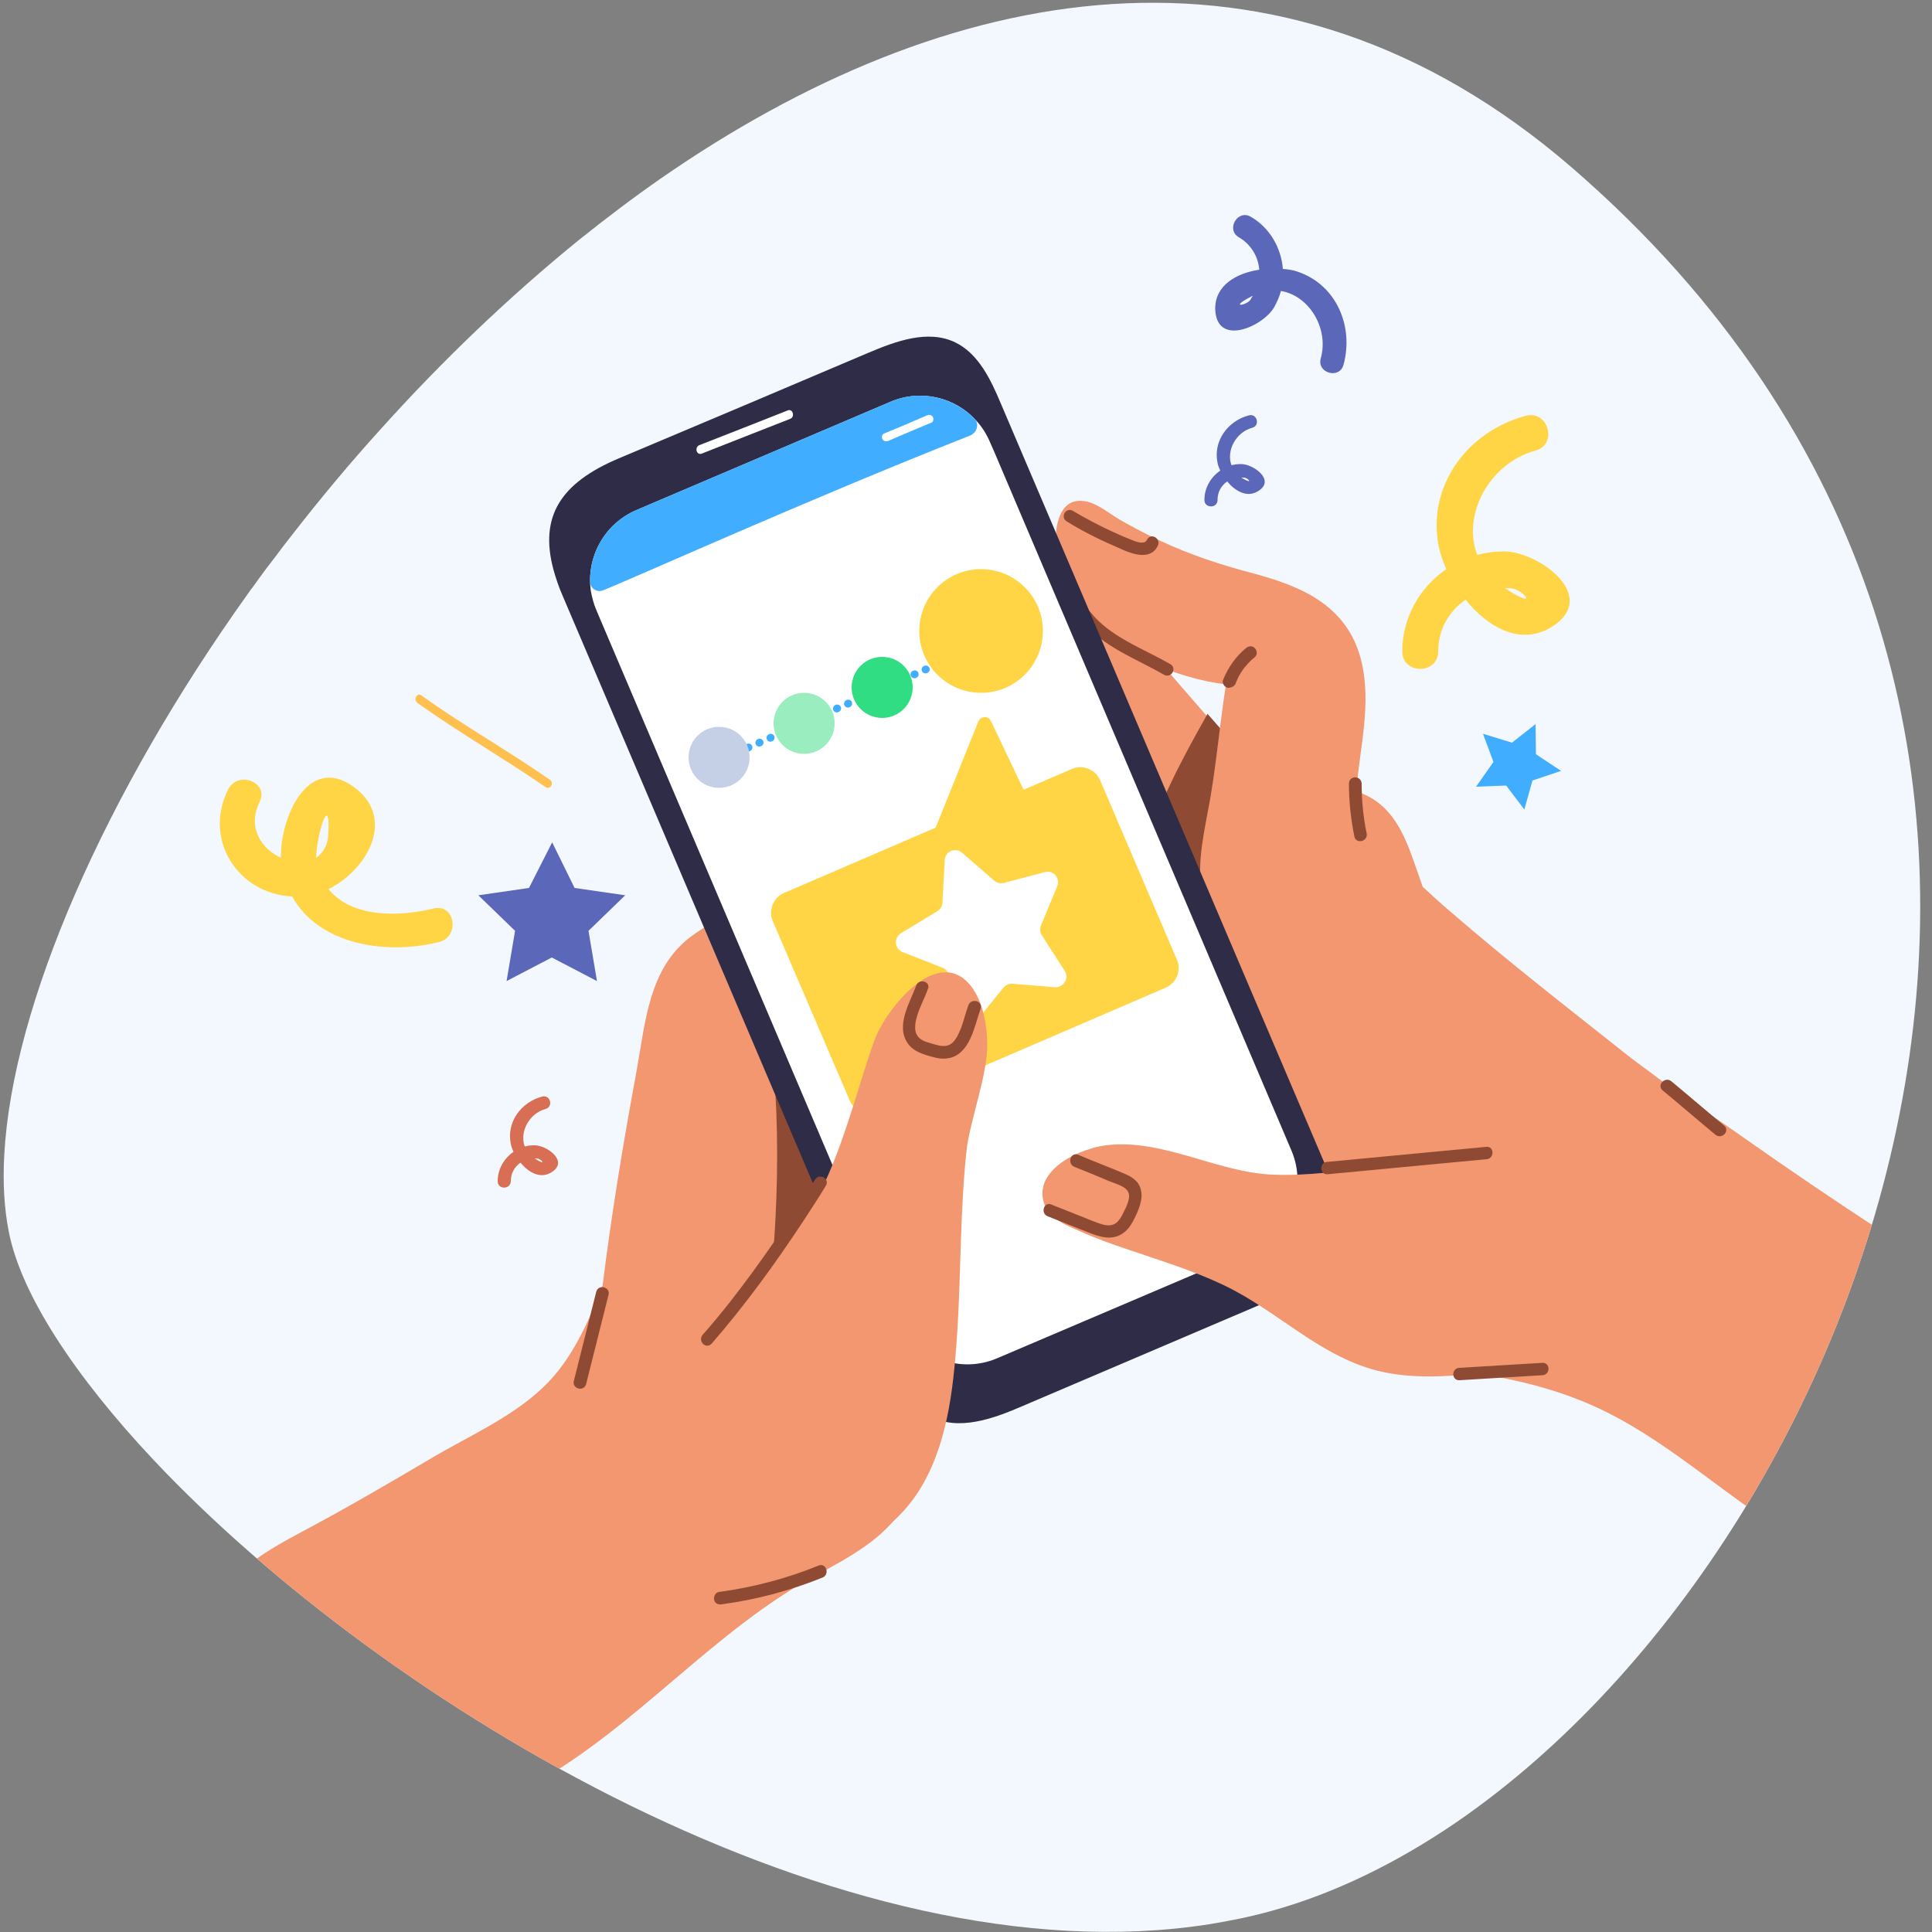 <?xml version="1.0" encoding="utf-8"?>
<!-- Generator: Adobe Illustrator 28.2.0, SVG Export Plug-In . SVG Version: 6.00 Build 0)  -->
<svg version="1.1" id="Layer_1" xmlns="http://www.w3.org/2000/svg" xmlns:xlink="http://www.w3.org/1999/xlink" x="0px" y="0px"
	 viewBox="0 0 500 500" style="enable-background:new 0 0 500 500;" xml:space="preserve">
<rect x="0" y="0" width="500" height="500" fill="#808080" stroke="none"/>
<style type="text/css">
	.st0{clip-path:url(#SVGID_00000087399838892515727250000013111984751003750586_);}
	.st1{fill:#F2F8FD;}
	.st2{fill:#F2976F;}
	.st3{fill:#8F4A33;stroke:#8F4A33;stroke-miterlimit:10;}
	.st4{fill:#2E2C47;}
	.st5{fill:#FFFFFF;}
	.st6{fill:#40ADFF;}
	.st7{fill:#FFD545;}
	.st8{fill:#FFC04F;}
	.st9{fill:#D86E54;}
	.st10{fill:#5B67B9;}
	.st11{fill:none;stroke:#40ADFF;stroke-width:2;stroke-linecap:round;stroke-linejoin:round;}
	.st12{fill:none;stroke:#40ADFF;stroke-width:2;stroke-linecap:round;stroke-linejoin:round;stroke-dasharray:0.101,3.032;}
	.st13{fill:#31DD83;}
	.st14{fill:#9AEDBF;}
	.st15{fill:#C5D0E6;}
</style>
<g>
	<g>
		<defs>
			<path id="SVGID_1_" d="M377.2,471.4c-15.6,10.7-31.8,18.6-48,23.1c-5.3,1.5-10.8,2.6-16.3,3.5c-95,14.8-213.3-56.7-273-120
				c-20.7-22-34.4-43-37.6-59.1c-1.2-6-1.6-12.7-1.2-20c2.1-38.8,26-93.4,63.1-145.3c0.5-0.7,0.9-1.3,1.4-1.9c0.5-0.7,1-1.4,1.5-2.1
				c1.1-1.5,2.2-3,3.3-4.4c1.2-1.5,2.3-3.1,3.5-4.6c0.7-0.9,1.4-1.8,2.1-2.7c7.1-9.1,14.5-18,22.4-26.7c15.8-17.6,33.1-34.2,51.3-49
				c7-5.6,14.1-11,21.3-16c73.4-50.9,159.6-68.5,235.6-3C566.8,181.4,486.5,396.1,377.2,471.4z"/>
		</defs>
		<clipPath id="SVGID_00000079452323086955515420000010511524869695122056_">
			<use xlink:href="#SVGID_1_"  style="overflow:visible;"/>
		</clipPath>
		<g style="clip-path:url(#SVGID_00000079452323086955515420000010511524869695122056_);">
			<path class="st1" d="M377.2,471.4c-15.6,10.7-31.8,18.6-48,23.1c-5.3,1.5-10.8,2.6-16.3,3.5c-95,14.8-213.3-56.7-273-120
				c-20.7-22-34.4-43-37.6-59.1c-1.2-6-1.6-12.7-1.2-20c2.1-38.8,26-93.4,63.1-145.3c0.5-0.7,0.9-1.3,1.4-1.9c0.5-0.7,1-1.4,1.5-2.1
				c1.1-1.5,2.2-3,3.3-4.4c1.2-1.5,2.3-3.1,3.5-4.6c0.7-0.9,1.4-1.8,2.1-2.7c7.1-9.1,14.5-18,22.4-26.7c15.8-17.6,33.1-34.2,51.3-49
				c7-5.6,14.1-11,21.3-16c73.4-50.9,159.6-68.5,235.6-3C566.8,181.4,486.5,396.1,377.2,471.4z"/>
		</g>
		<g style="clip-path:url(#SVGID_00000079452323086955515420000010511524869695122056_);">
			<g>
				<g>
					<path class="st2" d="M520.1,339.5c-23.2-14.1-46-29-68.3-44.7c-15.1-10.6-34.3-24.7-52.6-12.5c-6.8,4.5-11.9,11-18.2,16
						c-4.6,3.6-9.2,7.5-12.3,12.6c-5.3,8.9-7.5,19.4-5.9,29.6c0.8,5.4,3.1,10.5,8.2,13c5.4,2.7,12.4,2.1,18.3,3.2
						c6.6,1.3,13.1,3.1,19.4,5.6c19.1,7.5,33.9,21.7,50.9,32.7c16.3,10.6,33.4,19,53.4,15.5c14.1-2.4,31.5-11.2,37.4-25
						c0.1-0.2,0.2-0.4,0.2-0.6C560.6,361.5,537.1,349.8,520.1,339.5z"/>
				</g>
				<g>
					<path class="st2" d="M344.9,225.4c-2.9-8.3-10.4-14.6-16-21.1c-3.1-3.6-6.2-7.2-9.4-10.8c-2.3-2.7-4.7-5.3-7-8
						c-1.3-1.5-2.7-3.1-4-4.6c-13.4-15.4-26.7-30.8-39.8-46.4c-5.4-6.5-10.9-15.1-19.1-18.3c-7.1-2.8-13.5,3.1-14.6,9.7
						c-0.3,1.7-0.2,3.5,0.3,5.1c3.3,10.6,9.3,20.9,15.3,30.1c6.4,9.8,14.3,18.2,21.4,27.5c8.1,10.7,16.3,21.3,24.5,31.9
						c6.2,7.9,12.4,15.8,18.6,23.8c0.4,0.5,0.8,1.1,1.2,1.6c3.4,4.4,6.9,9.1,12.4,10.9c11.2,3.7,17.5-6.7,17.9-16.5
						C346.8,236,346.3,229.4,344.9,225.4z"/>
					<path class="st3" d="M312.6,185.6c-6.3,11.2-12.5,22.7-16,35c6.2,7.9,12.4,15.8,18.6,23.8c0.4-17,1.9-34,4.4-50.8
						C317.2,190.9,314.9,188.2,312.6,185.6z"/>
				</g>
				<g>
					<path class="st2" d="M281.2,129.8c3.1,0.7,5.9,3.1,8.6,4.7c3.5,2,7.1,3.9,10.8,5.6c7.5,3.5,15.4,6.1,23.4,8.2
						c12.8,3.4,24.5,8.3,28.2,22.3c2.9,11.3-0.3,22.8-1.2,34.2c11.2,3.6,13.5,14.6,17.2,24.7c2.3,2.1,4.6,4.3,6.9,6.2
						c15,13,30.6,25.1,46.1,37.4c8.8,7,29.1,18.6,19.4,32.3c-11,15.5-35.8,24.8-54.1,25.4c-9.1,0.3-18.8-0.6-27.5-3.6
						c-25.2-8.6-30.9-43.2-38.7-65c-3.2-9.1-6.7-18.1-8.7-27.6c-2-9.5-0.7-15.6,1.1-25.2c1.9-9.6,3-22.6,4.6-32.3
						c-12.6-1.4-30.4-8.7-38-19.4c-3.7-5.1-6-11.4-6.1-17.7C273.2,135,274.7,128.4,281.2,129.8z"/>
					<g>
						<path class="st3" d="M280.3,160.2c5.3,6.8,14,9.8,21.2,14c1.3,0.7,2.4-1.2,1.1-1.9c-7.1-4.1-15.6-7-20.8-13.6
							C281,157.5,279.4,159.1,280.3,160.2L280.3,160.2z"/>
					</g>
					<g>
						<path class="st3" d="M319.4,176.5c0,0,0-0.1,0-0.1c0,0.1,0,0.1,0,0c0-0.1,0.1-0.2,0.1-0.2c0.1-0.2,0.2-0.3,0.2-0.5
							c0.2-0.4,0.4-0.7,0.5-1c0.4-0.7,0.8-1.3,1.2-1.9c0.2-0.3,0.3-0.4,0.6-0.7c0.2-0.3,0.5-0.6,0.7-0.8c0.5-0.6,1.1-1.1,1.7-1.6
							c0.5-0.4,0.4-1.2,0-1.6c-0.5-0.5-1.1-0.4-1.6,0c-2.6,2.1-4.5,4.9-5.8,8c-0.2,0.5,0.2,1.3,0.8,1.4
							C318.7,177.5,319.2,177.1,319.4,176.5L319.4,176.5z"/>
					</g>
					<g>
						<path class="st3" d="M276.3,134.5c3.9,2.4,8,4.5,12.2,6.3c2.9,1.3,8.7,4.4,10.7,0.2c0.6-1.3-1.3-2.4-1.9-1.1
							c-0.8,1.6-2.8,1-4.1,0.5c-1.8-0.7-3.7-1.5-5.4-2.3c-3.5-1.6-6.9-3.4-10.3-5.4C276.2,131.8,275.1,133.8,276.3,134.5
							L276.3,134.5z"/>
					</g>
					<g>
						<path class="st3" d="M349.6,202.8c0,4.6,0.5,9.1,1.4,13.6c0.3,1.4,2.5,0.8,2.2-0.6c-0.9-4.3-1.3-8.6-1.3-13
							C351.8,201.3,349.6,201.3,349.6,202.8L349.6,202.8z"/>
					</g>
					<g>
						<path class="st3" d="M430.6,281.8c4.6,3.8,9.1,7.7,13.7,11.5c1.1,0.9,2.7-0.7,1.6-1.6c-4.6-3.8-9.1-7.7-13.7-11.5
							C431.1,279.3,429.5,280.9,430.6,281.8L430.6,281.8z"/>
					</g>
				</g>
			</g>
			<g>
				<path class="st2" d="M240.2,358.7c-0.3-2.6-0.8-5.2-1.5-7.8c-2.1-8.4-5.9-16.5-11.3-23.2c-3.3-4.2-7.2-7.8-11.7-10.8
					c-4.3-2.8-9.2-5-14.4-6.4c-10.6-2.9-22.2-2.6-31.8,2.6c-5.9,3.2-9.3,9.1-11.7,15.1c-0.6,1.6-1.3,3.3-2,5
					c-3.7,9.3-7.9,18.9-15.2,25.8c-8.2,7.9-19.8,12.9-29.5,18.7c-11,6.5-22,12.9-33.3,18.9c-8.1,4.3-16.5,9.3-21.4,16.5
					c-3,4.3-4.7,9.5-4.4,15.7c0.8,14.4,12,26.4,23.8,33.3c19.9,11.7,43,10.5,62.9-0.7c26.5-15,46.2-39.6,72.8-53.9
					c8.4-4.5,17.4-9.4,22.6-17.7C239.9,380.8,241.6,369.7,240.2,358.7z"/>
				<g>
					<path class="st2" d="M243.7,217.1c-6.7-1.3-14.6,2.8-20.7,5c-8.4,3-16.7,6.3-24.8,10c-6.7,3-13.5,5.9-19.4,10.3
						c-11,8.2-11.8,22.5-14.1,35c-3.4,18.3-6.5,37.1-8.8,55.7c-0.8,6.2-1.4,12.5-2,18.7c0,0.1,0,0.1,0,0.2
						c-1.6,17.7-1.1,37,18.5,44.1c12.6,4.5,27.2,9.6,40.7,7.7c15.9-2.2,24-15.8,25.7-31c0.8-7,0.7-14.4-0.1-21.9
						c-1-9.6-3-19.3-5.7-28.7c-2.7-9.6-6.1-18.9-9.6-27.2c-2.9-6.7-9.9-21.5-18.4-33.2l4.8-2.9l24.8-15.2
						c5.9-3.6,14.5-7.3,16.4-14.6C252.4,223.5,249.3,218.2,243.7,217.1z"/>
					<path class="st3" d="M223.5,295c-3.8-8.9-8.7-17.3-13.4-25.8c-1.1-2-2.2-4.1-3.8-5.7c-0.8-0.9-7.5-4.6-7.2-3.1
						c1.2,9,1.9,18,2.3,27.1c0.3,7.7,0.3,15.4,0,23.1c-0.2,5.3-0.5,10.6-1,16c-0.6,7.4-1.6,14.8-2.8,22.2c-0.1,0.6,0.5,1.2,1.1,0.9
						c8.3-5,16.1-10.7,23.4-17c1.8-1.6,3.6-3.2,5.4-4.8c1.8-1.7,3.6-3.4,5.3-5.1c0.1-0.1,0.2-0.2,0.3-0.3
						C230.4,312.6,227,303.3,223.5,295z"/>
					<g>
						<path class="st3" d="M154.8,334.4c-1.9,7.7-3.9,15.4-5.8,23.1c-0.4,1.4,1.8,2,2.2,0.6c1.9-7.7,3.9-15.4,5.8-23.1
							C157.4,333.6,155.2,333,154.8,334.4L154.8,334.4z"/>
					</g>
				</g>
			</g>
			<g>
				<path class="st4" d="M143.2,147.3c0.6,2.2,1.4,4.6,2.5,7.1c28,65.6,55.9,131.3,83.9,196.9c2.5,6,5.5,12.4,11.2,15.3
					c7.3,3.8,16.2,0.6,23.8-2.7c21.8-9.3,43.6-18.6,65.4-27.9c6.1-2.6,12.7-5.7,15.7-11.7c3.5-7.2,0.4-15.7-2.8-23
					C314.9,235.7,287,170,259,104.4c-2.6-6.2-5.8-12.9-11.8-15.8c-7.1-3.4-15.4-0.3-22.7,2.8c-21.4,9.1-42.9,18.2-64.3,27.2
					C145,125,139.6,133.7,143.2,147.3z"/>
				<path class="st5" d="M323.8,323.5l-65.7,28c-10,4.3-21.6-0.4-25.8-10.4L154.8,159l-0.5-1.2c-0.7-1.6-1.1-3.3-1.4-4.9
					c-1.2-8.6,3.4-17.3,11.8-20.9l65.7-28c7.9-3.4,16.8-1.2,22.2,4.8c0,0,0,0,0,0c1.5,1.6,2.7,3.5,3.6,5.6l1.1,2.5l76.9,180.8
					C338.5,307.7,333.8,319.3,323.8,323.5z"/>
				<g>
					<path class="st5" d="M203.9,106.2c-7.6,3-15.2,6-22.9,9c-1.3,0.5-0.8,2.7,0.6,2.2c7.6-3,15.2-6,22.9-9
						C205.8,107.9,205.2,105.7,203.9,106.2L203.9,106.2z"/>
				</g>
				<path class="st6" d="M252.6,108.8C252.6,108.8,252.6,108.8,252.6,108.8c-5.5-6-14.4-8.2-22.2-4.8l-65.7,28
					c-7.6,3.2-12.1,10.7-12,18.5c0,1.7,1.7,2.9,3.3,2.3c0,0,0,0,0,0c8.1-3.2,53-23.5,95.1-40.1C252.7,112,253.3,110.3,252.6,108.8z"
					/>
				<g>
					<path class="st5" d="M229.9,114.1c3.7-1.6,7.4-3.2,11.1-4.7c0.6-0.2,0.7-1.1,0.4-1.5c-0.3-0.6-1-0.6-1.5-0.4
						c-3.7,1.6-7.4,3.2-11.1,4.7c-0.6,0.2-0.7,1.1-0.4,1.5C228.7,114.2,229.3,114.3,229.9,114.1L229.9,114.1z"/>
				</g>
			</g>
			<path class="st7" d="M253.2,186.7l-11.9,29.6c-0.1,0.2,0.1,0.5,0.4,0.3l23.6-10.8c0.1-0.1,0.2-0.2,0.1-0.4l-9-18.9
				C255.8,185.2,253.8,185.3,253.2,186.7z"/>
			<path class="st7" d="M301.7,255.6l-74.5,32.1c-2.8,1.2-6.1-0.1-7.3-2.9L200,238.4c-1.2-2.8,0.1-6.1,2.9-7.3l74.5-32.1
				c2.8-1.2,6.1,0.1,7.3,2.9l19.9,46.5C305.8,251.1,304.5,254.4,301.7,255.6z"/>
			<g>
				<path class="st2" d="M270.2,311.4c1.4,4.1,5.8,5.7,9.4,7.3c4,1.8,8.2,3.3,12.4,4.7c8.2,2.8,16.7,5.4,24.5,9.1
					c14.4,6.8,25.4,19,41.1,22.5c8.9,2,19,1.2,27.9,0c16.4-2.1,43.3-10.3,34.8-32.2c-5.8-15-21.7-21.5-36.8-22.6
					c-18.2-1.4-35.9,4.5-54.1,3.8c-14.8-0.6-28.9-9.7-43.9-7.5c-1.1,0.2-2.3,0.4-3.6,0.9C275.5,299.3,267.9,304.4,270.2,311.4z"/>
				<g>
					<path class="st3" d="M271.3,314.3c3.5,1.4,7.1,2.8,10.6,4.2c3,1.2,6.2,2.2,8.9-0.1c1.1-0.9,1.8-2.2,2.4-3.4
						c0.7-1.4,1.3-2.8,1.6-4.3c0.3-1.5,0.1-3-0.7-4.2c-0.8-1.1-2.1-1.8-3.3-2.3c-4-1.7-8-3.2-12-4.9c-1.3-0.5-1.9,1.6-0.6,2.2
						c3,1.2,6,2.4,9,3.7c2.2,0.9,5.7,1.6,5.5,4.6c-0.1,1.2-0.6,2.5-1.2,3.6c-0.5,1.1-1,2.1-1.8,3c-2.1,2.3-5.1,0.8-7.5-0.1
						c-3.4-1.4-6.8-2.7-10.3-4.1C270.6,311.6,270,313.8,271.3,314.3L271.3,314.3z"/>
				</g>
				<g>
					<path class="st3" d="M343.5,303.4c13.7-1.3,27.5-2.6,41.2-3.9c1.4-0.1,1.4-2.4,0-2.2c-13.7,1.3-27.5,2.6-41.2,3.9
						C342.1,301.2,342.1,303.5,343.5,303.4L343.5,303.4z"/>
				</g>
				<g>
					<path class="st3" d="M377.7,356.7c7.1-0.4,14.3-0.9,21.5-1.3c1.4-0.1,1.4-2.3,0-2.2c-7.2,0.4-14.3,0.9-21.5,1.3
						C376.3,354.5,376.2,356.8,377.7,356.7L377.7,356.7z"/>
				</g>
			</g>
			<path class="st5" d="M273,255.5l-10.9-0.9c-0.9-0.1-1.8,0.3-2.4,1l-6.9,8.5c-1.4,1.8-4.3,1.1-4.8-1.1l-2.5-10.7
				c-0.2-0.9-0.8-1.6-1.7-1.9l-10.2-4c-2.1-0.8-2.4-3.7-0.4-4.9l9.4-5.7c0.8-0.5,1.3-1.3,1.3-2.2l0.6-11c0.1-2.3,2.8-3.4,4.5-1.9
				l8.3,7.2c0.7,0.6,1.6,0.8,2.5,0.6l10.6-2.8c2.2-0.6,4.1,1.6,3.2,3.7l-4.2,10.1c-0.3,0.8-0.3,1.8,0.2,2.5l5.9,9.2
				C276.8,253.1,275.3,255.6,273,255.5z"/>
			<g>
				<path class="st2" d="M187,343.7c-6.2,13.1-9,30.5-4.5,44.5c3.6,11.2,14.5,16,25.6,15.3c12.8-0.8,24.3-8.1,30.7-19.3
					c6.9-12.1,8.1-26.8,9-40.4c0.9-15.2,0.7-30.5,2.3-45.7c0.8-7.9,5.6-20.1,5.4-28.1c-0.1-4.6-1-9.9-3.5-13.8
					c-8.6-13-22.9,5-25.8,13.3c-4,11.4-6.9,23.1-11.7,34.2c-2.8,6.5-6.7,12.1-11.2,17.6c-4.3,5.3-8.9,10.3-12.6,16.1
					C189.2,339.3,188,341.4,187,343.7z"/>
				<g>
					<path class="st3" d="M237.6,255.2c-1.6,4.4-5.6,10.6-1.9,15c1.1,1.3,2.7,1.9,4.2,2.4c1.7,0.5,3.5,1.1,5.2,0.8
						c2.7-0.3,4.4-2.4,5.5-4.7c1.2-2.5,1.8-5.2,2.7-7.8c0.5-1.4-1.7-1.9-2.2-0.6c-0.7,1.9-1.2,4-1.9,5.9c-0.7,1.7-1.6,3.9-3.4,4.7
						c-1.4,0.6-3,0.2-4.3-0.2c-1.3-0.4-2.8-0.7-3.8-1.6c-1.8-1.5-1.5-4-0.9-6.1c0.7-2.5,2-4.8,2.9-7.3
						C240.2,254.5,238.1,253.9,237.6,255.2L237.6,255.2z"/>
				</g>
				<g>
					<path class="st3" d="M211.4,305.5c-6.9,10.9-14.2,21.7-22.2,31.9c-2.3,2.9-4.6,5.7-7,8.4c-0.9,1.1,0.6,2.7,1.6,1.6
						c8.6-9.9,16.3-20.5,23.5-31.4c2-3.1,4.1-6.2,6-9.4C214.1,305.4,212.1,304.3,211.4,305.5L211.4,305.5z"/>
				</g>
				<g>
					<path class="st3" d="M186.7,414.7c8.9-1.2,17.6-3.5,26-6.9c1.3-0.5,0.7-2.7-0.6-2.2c-8.3,3.4-17.1,5.7-26,6.9
						c-0.6,0.1-0.9,0.9-0.8,1.4C185.4,414.6,186.1,414.8,186.7,414.7L186.7,414.7z"/>
				</g>
			</g>
		</g>
	</g>
	<path class="st8" d="M108,181.9c10.8,7.7,22.3,14.3,33.2,21.8c1.2,0.8,2.3-1.1,1.1-1.9c-10.9-7.6-22.5-14.1-33.2-21.8
		C108,179.1,106.9,181,108,181.9z"/>
	<path class="st7" d="M91.2,203.4c-11.6-8-18.7,8.2-18.5,18.6c-5-2.3-8.8-7.8-5.5-14.5c2.5-5.1-5.7-8.2-8.2-3.1
		c-6.5,13.1,2.8,27,16.6,27.6c7,12.6,24.4,15.2,38,11.8c5.5-1.3,4.2-10-1.3-8.7c-9,2.2-21.1,2.5-27.3-5
		C95.2,225.1,102.8,211.4,91.2,203.4z M85,215.4c-0.1,3.3-1.4,5.4-3.2,6.6C82,215.9,85.4,204.9,85,215.4z"/>
	<path class="st7" d="M389.3,142.7c-2.4,0-4.7,0.3-7,0.9c-4-10.6,3.3-23.8,15.1-27c5.8-1.6,3.3-10.5-2.5-9
		c-15.1,4-25.8,18.2-22.5,34.1c0.4,1.7,1,3.6,1.9,5.6c-6.9,4.7-11.4,12.6-11.4,21.3c0,6,9.3,6,9.3,0c0-5.5,2.6-10.3,7.1-13.4
		c5.7,7.1,14.1,12,22.2,7.1C414.2,154.4,398.3,142.8,389.3,142.7z M389.9,152.5c-0.2-0.1-0.3-0.2-0.4-0.3c0.6,0,1.2,0,1.7,0.1
		C394.1,152.5,398.6,158,389.9,152.5z"/>
	<path class="st9" d="M138.3,296.4c-0.9,0-1.7,0.1-2.5,0.3c-1.4-3.8,1.2-8.6,5.4-9.7c2.1-0.6,1.2-3.8-0.9-3.2
		c-5.4,1.4-9.3,6.6-8.1,12.3c0.1,0.6,0.4,1.3,0.7,2c-2.5,1.7-4.1,4.5-4.1,7.6c0,2.2,3.3,2.2,3.4,0c0-2,0.9-3.7,2.5-4.8
		c2.1,2.5,5.1,4.3,8,2.5C147.3,300.6,141.6,296.4,138.3,296.4z M138.5,299.9c-0.1,0-0.1-0.1-0.1-0.1c0.2,0,0.4,0,0.6,0
		C140.1,299.9,141.7,301.9,138.5,299.9z"/>
	<path class="st10" d="M321.2,120.1c-0.9,0-1.7,0.1-2.5,0.3c-1.4-3.8,1.2-8.6,5.4-9.7c2.1-0.6,1.2-3.8-0.9-3.2
		c-5.4,1.4-9.3,6.6-8.1,12.3c0.1,0.6,0.4,1.3,0.7,2c-2.5,1.7-4.1,4.5-4.1,7.6c0,2.2,3.4,2.2,3.4,0c0-2,0.9-3.7,2.5-4.8
		c2.1,2.5,5.1,4.3,8,2.5C330.2,124.3,324.4,120.1,321.2,120.1z M321.4,123.7c-0.1,0-0.1-0.1-0.1-0.1c0.2,0,0.4,0,0.6,0
		C323,123.6,324.6,125.6,321.4,123.7z"/>
	<path class="st10" d="M329.7,79.6c0.8-1.4,1.4-2.8,1.8-4.3c7.3,1.2,12.5,9.7,10.3,17.5c-1,3.8,4.9,5.4,5.9,1.6
		c2.7-9.9-1.8-20.7-11.9-24.1c-1.1-0.4-2.4-0.6-3.8-0.7c-0.4-5.4-3.4-10.7-8.3-13.5c-3.4-2-6.5,3.3-3.1,5.3c3.1,1.8,5,4.9,5.3,8.4
		c-5.9,0.9-11.5,4-11.4,10.2C314.8,89.8,326.7,84.6,329.7,79.6z M323.9,76.7c0.1-0.1,0.2-0.1,0.3-0.1c-0.2,0.3-0.4,0.6-0.6,1
		C322.5,79.1,317.9,79.8,323.9,76.7z"/>
	<path class="st10" d="M142.9,218l5.8,11.8l13.1,1.9l-9.5,9.2l2.2,13l-11.7-6.1l-11.7,6.1l2.2-13l-9.5-9.2l13.1-1.9L142.9,218z"/>
	<path class="st6" d="M397.4,187.4l0.1,7.8l6.5,4.3l-7.4,2.5l-2.1,7.5l-4.7-6.2l-7.8,0.3l4.5-6.4l-2.7-7.3l7.5,2.3L397.4,187.4z"/>
	<g>
		<g>
			<line class="st11" x1="185" y1="197.2" x2="185.1" y2="197.2"/>
			<line class="st12" x1="187.9" y1="196" x2="252.4" y2="167.6"/>
			<line class="st11" x1="253.8" y1="167" x2="253.9" y2="167"/>
		</g>
	</g>
	<circle class="st7" cx="253.9" cy="163.3" r="16"/>
	<circle class="st13" cx="228.3" cy="177.9" r="7.9"/>
	<circle class="st14" cx="208.1" cy="187.2" r="7.9"/>
	<circle class="st15" cx="186.1" cy="196" r="7.9"/>
</g>
</svg>
